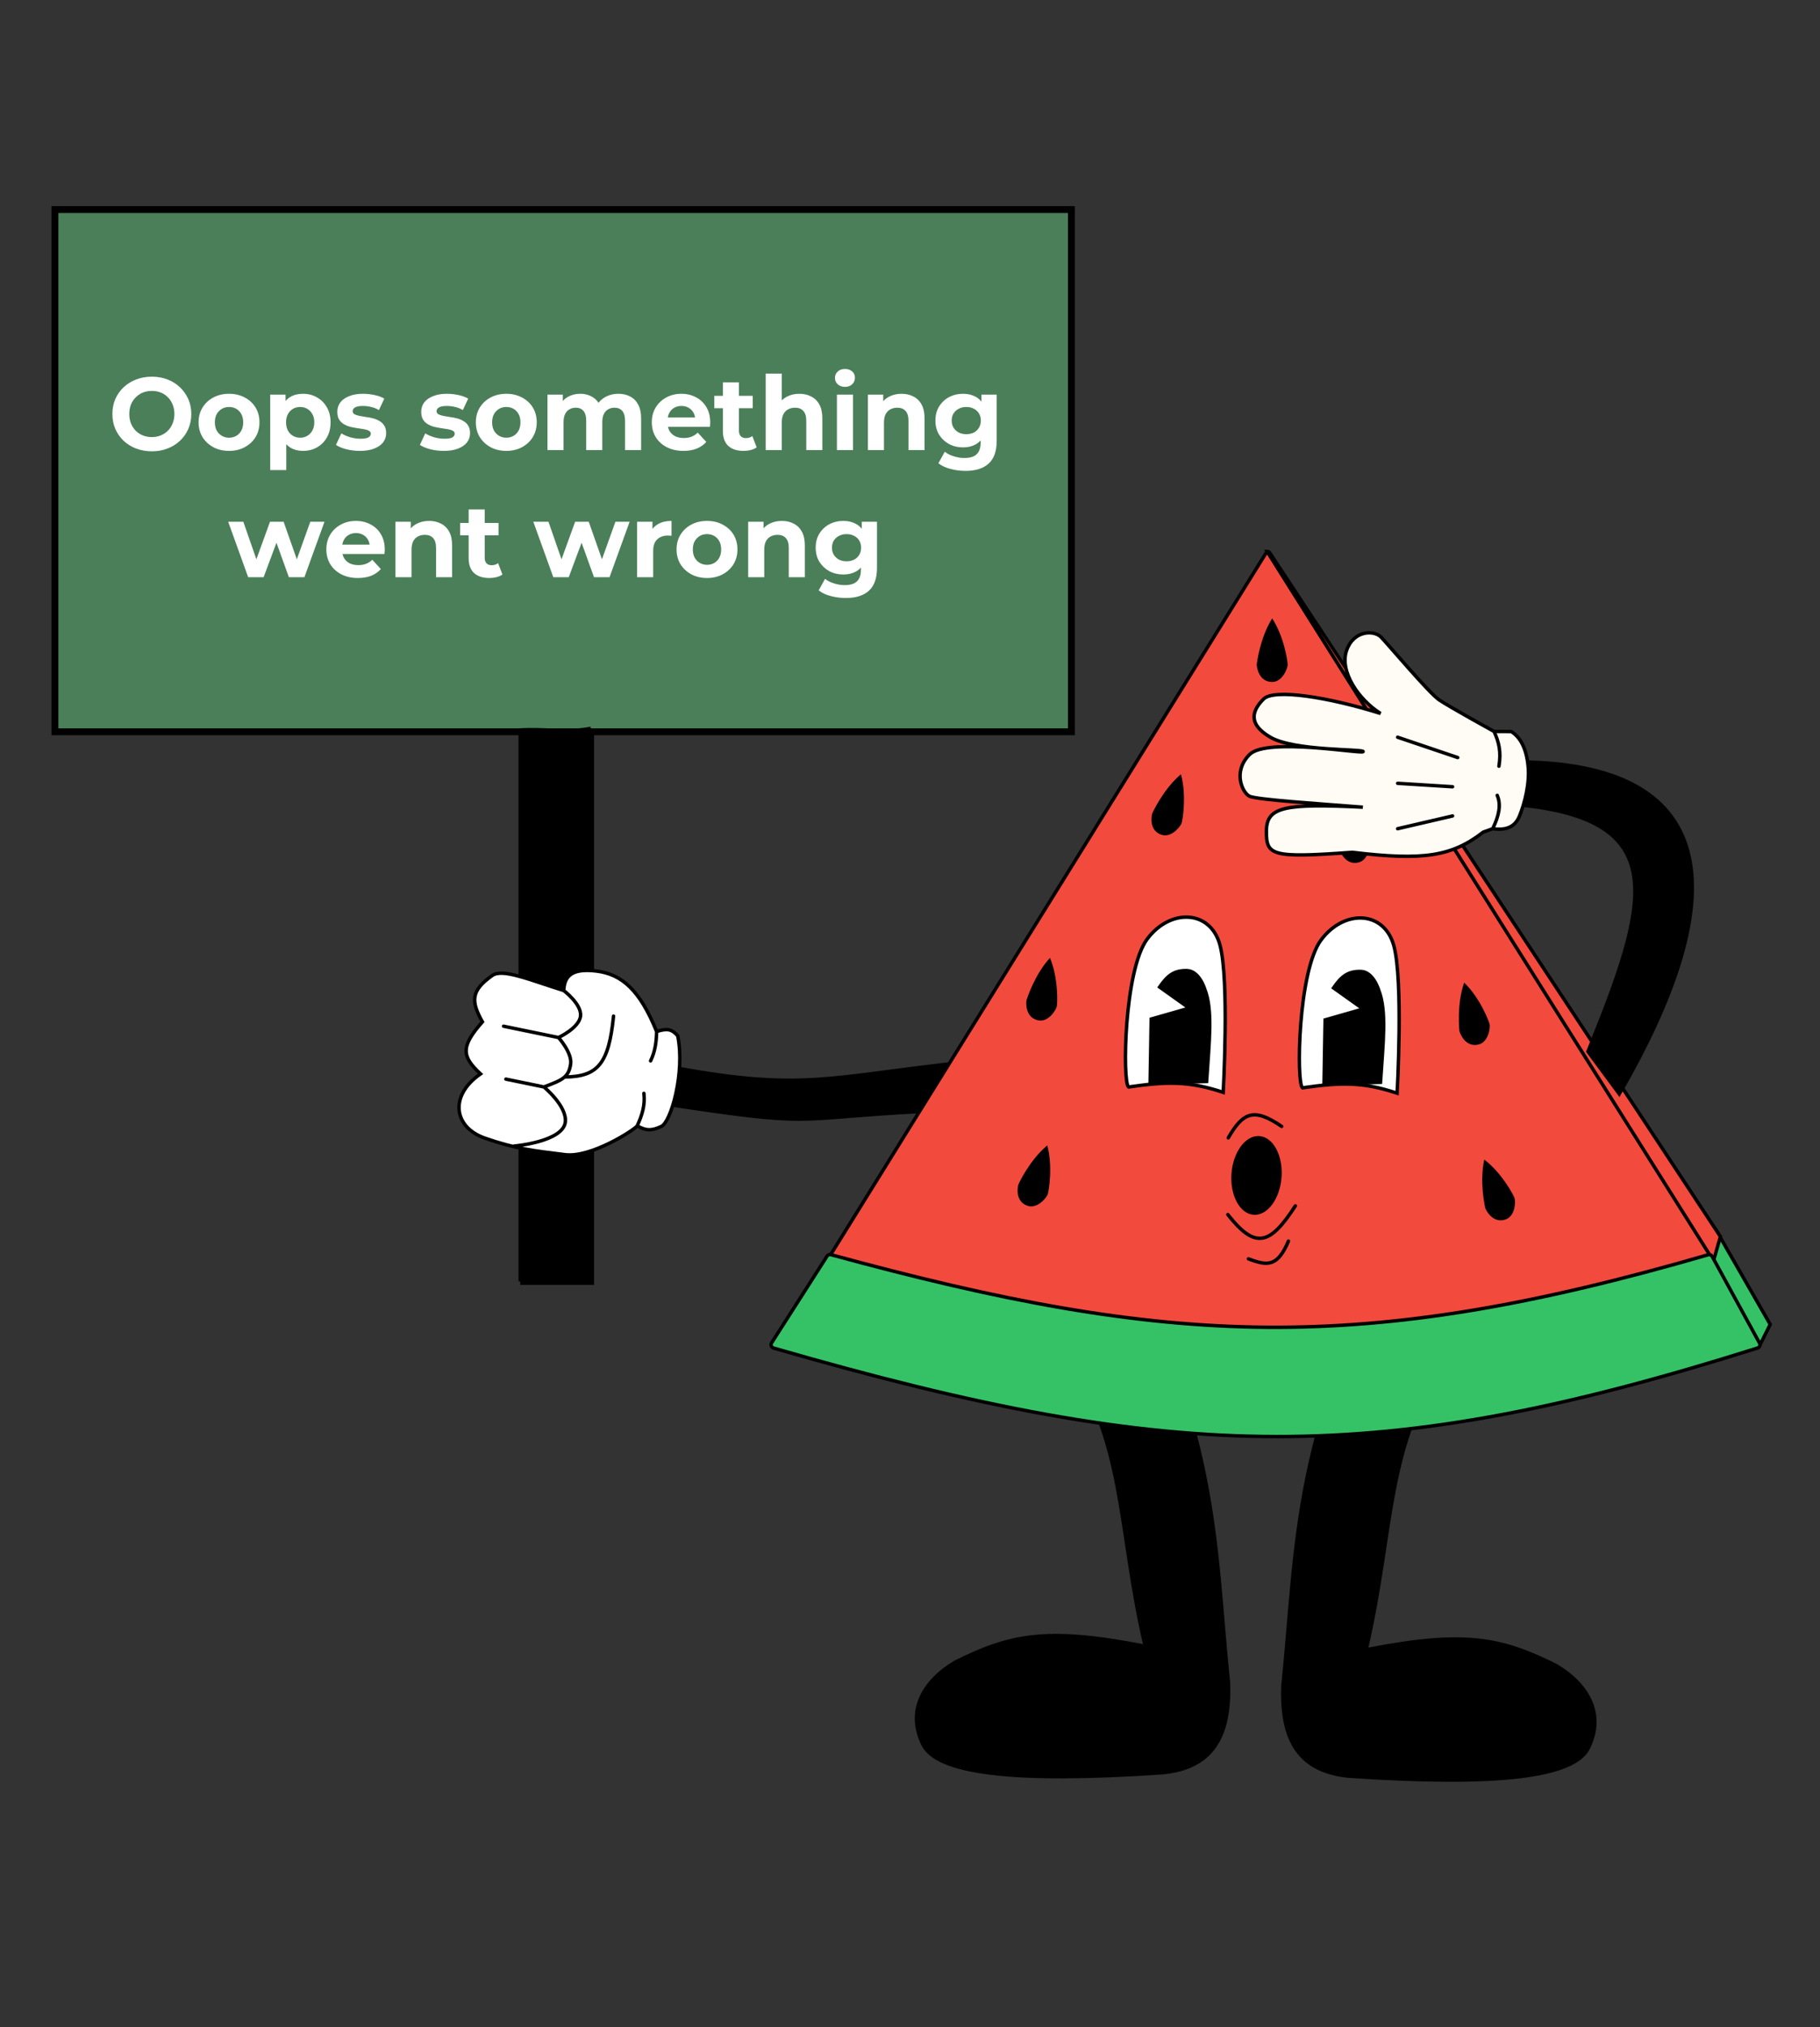 <svg width="530" height="590" viewBox="0 0 530 590" fill="none" xmlns="http://www.w3.org/2000/svg">
<rect x="0" y="0" width="530" height="590" fill="#333333" stroke="none"/>
<path d="M358.225 489.637C353.966 448.549 355.75 413.379 321.789 355.139L309.162 393.592C327.484 419.749 324.828 443.783 332.833 478.555C304.437 473.02 293.743 475.483 277.932 483.362C268.48 488.946 263.312 497.925 268.36 508.05C272.687 516.728 294.949 519.429 338.502 516.488C353.073 515.106 358.867 506.076 358.225 489.637Z" fill="black"/>
<path d="M373.1 490.637C377.359 449.549 375.575 414.379 409.536 356.139L422.163 394.592C403.841 420.749 406.497 444.783 398.492 479.555C426.888 474.02 437.582 476.483 453.393 484.362C462.845 489.946 468.013 498.925 462.965 509.05C458.638 517.728 436.376 520.429 392.823 517.488C378.252 516.106 372.458 507.076 373.1 490.637Z" fill="black"/>
<path d="M152.5 372.999V212.999H16V61H312V212.999H172V372.999H152.5Z" fill="#4B7F59"/>
<path d="M172 212.999V372.999H152.5V212.999M172 212.999H312V61H16V212.999H172Z" stroke="black" stroke-width="2"/>
<path d="M151 211.999C159.5 211.499 164.746 212.917 172 211.499V372.999H151V211.999Z" fill="black"/>
<path d="M44.246 131.36C42.586 131.36 41.046 131.09 39.626 130.55C38.226 130.01 37.006 129.25 35.966 128.27C34.946 127.29 34.146 126.14 33.566 124.82C33.006 123.5 32.726 122.06 32.726 120.5C32.726 118.94 33.006 117.5 33.566 116.18C34.146 114.86 34.956 113.71 35.996 112.73C37.036 111.75 38.256 110.99 39.656 110.45C41.056 109.91 42.576 109.64 44.216 109.64C45.876 109.64 47.396 109.91 48.776 110.45C50.176 110.99 51.386 111.75 52.406 112.73C53.446 113.71 54.256 114.86 54.836 116.18C55.416 117.48 55.706 118.92 55.706 120.5C55.706 122.06 55.416 123.51 54.836 124.85C54.256 126.17 53.446 127.32 52.406 128.3C51.386 129.26 50.176 130.01 48.776 130.55C47.396 131.09 45.886 131.36 44.246 131.36ZM44.216 127.22C45.156 127.22 46.016 127.06 46.796 126.74C47.596 126.42 48.296 125.96 48.896 125.36C49.496 124.76 49.956 124.05 50.276 123.23C50.616 122.41 50.786 121.5 50.786 120.5C50.786 119.5 50.616 118.59 50.276 117.77C49.956 116.95 49.496 116.24 48.896 115.64C48.316 115.04 47.626 114.58 46.826 114.26C46.026 113.94 45.156 113.78 44.216 113.78C43.276 113.78 42.406 113.94 41.606 114.26C40.826 114.58 40.136 115.04 39.536 115.64C38.936 116.24 38.466 116.95 38.126 117.77C37.806 118.59 37.646 119.5 37.646 120.5C37.646 121.48 37.806 122.39 38.126 123.23C38.466 124.05 38.926 124.76 39.506 125.36C40.106 125.96 40.806 126.42 41.606 126.74C42.406 127.06 43.276 127.22 44.216 127.22ZM66.708 131.24C64.988 131.24 63.458 130.88 62.118 130.16C60.798 129.44 59.748 128.46 58.968 127.22C58.208 125.96 57.828 124.53 57.828 122.93C57.828 121.31 58.208 119.88 58.968 118.64C59.748 117.38 60.798 116.4 62.118 115.7C63.458 114.98 64.988 114.62 66.708 114.62C68.408 114.62 69.928 114.98 71.268 115.7C72.608 116.4 73.658 117.37 74.418 118.61C75.178 119.85 75.558 121.29 75.558 122.93C75.558 124.53 75.178 125.96 74.418 127.22C73.658 128.46 72.608 129.44 71.268 130.16C69.928 130.88 68.408 131.24 66.708 131.24ZM66.708 127.4C67.488 127.4 68.188 127.22 68.808 126.86C69.428 126.5 69.918 125.99 70.278 125.33C70.638 124.65 70.818 123.85 70.818 122.93C70.818 121.99 70.638 121.19 70.278 120.53C69.918 119.87 69.428 119.36 68.808 119C68.188 118.64 67.488 118.46 66.708 118.46C65.928 118.46 65.228 118.64 64.608 119C63.988 119.36 63.488 119.87 63.108 120.53C62.748 121.19 62.568 121.99 62.568 122.93C62.568 123.85 62.748 124.65 63.108 125.33C63.488 125.99 63.988 126.5 64.608 126.86C65.228 127.22 65.928 127.4 66.708 127.4ZM88.226 131.24C86.866 131.24 85.676 130.94 84.656 130.34C83.636 129.74 82.836 128.83 82.256 127.61C81.696 126.37 81.416 124.81 81.416 122.93C81.416 121.03 81.686 119.47 82.226 118.25C82.766 117.03 83.546 116.12 84.566 115.52C85.586 114.92 86.806 114.62 88.226 114.62C89.746 114.62 91.106 114.97 92.306 115.67C93.526 116.35 94.486 117.31 95.186 118.55C95.906 119.79 96.266 121.25 96.266 122.93C96.266 124.63 95.906 126.1 95.186 127.34C94.486 128.58 93.526 129.54 92.306 130.22C91.106 130.9 89.746 131.24 88.226 131.24ZM78.686 136.82V114.86H83.156V118.16L83.066 122.96L83.366 127.73V136.82H78.686ZM87.416 127.4C88.196 127.4 88.886 127.22 89.486 126.86C90.106 126.5 90.596 125.99 90.956 125.33C91.336 124.65 91.526 123.85 91.526 122.93C91.526 121.99 91.336 121.19 90.956 120.53C90.596 119.87 90.106 119.36 89.486 119C88.886 118.64 88.196 118.46 87.416 118.46C86.636 118.46 85.936 118.64 85.316 119C84.696 119.36 84.206 119.87 83.846 120.53C83.486 121.19 83.306 121.99 83.306 122.93C83.306 123.85 83.486 124.65 83.846 125.33C84.206 125.99 84.696 126.5 85.316 126.86C85.936 127.22 86.636 127.4 87.416 127.4ZM104.829 131.24C103.449 131.24 102.119 131.08 100.839 130.76C99.579 130.42 98.579 130 97.839 129.5L99.399 126.14C100.139 126.6 101.009 126.98 102.009 127.28C103.029 127.56 104.029 127.7 105.009 127.7C106.089 127.7 106.849 127.57 107.289 127.31C107.749 127.05 107.979 126.69 107.979 126.23C107.979 125.85 107.799 125.57 107.439 125.39C107.099 125.19 106.639 125.04 106.059 124.94C105.479 124.84 104.839 124.74 104.139 124.64C103.459 124.54 102.769 124.41 102.069 124.25C101.369 124.07 100.729 123.81 100.149 123.47C99.569 123.13 99.099 122.67 98.739 122.09C98.399 121.51 98.229 120.76 98.229 119.84C98.229 118.82 98.519 117.92 99.099 117.14C99.699 116.36 100.559 115.75 101.679 115.31C102.799 114.85 104.139 114.62 105.699 114.62C106.799 114.62 107.919 114.74 109.059 114.98C110.199 115.22 111.149 115.57 111.909 116.03L110.349 119.36C109.569 118.9 108.779 118.59 107.979 118.43C107.199 118.25 106.439 118.16 105.699 118.16C104.659 118.16 103.899 118.3 103.419 118.58C102.939 118.86 102.699 119.22 102.699 119.66C102.699 120.06 102.869 120.36 103.209 120.56C103.569 120.76 104.039 120.92 104.619 121.04C105.199 121.16 105.829 121.27 106.509 121.37C107.209 121.45 107.909 121.58 108.609 121.76C109.309 121.94 109.939 122.2 110.499 122.54C111.079 122.86 111.549 123.31 111.909 123.89C112.269 124.45 112.449 125.19 112.449 126.11C112.449 127.11 112.149 128 111.549 128.78C110.949 129.54 110.079 130.14 108.939 130.58C107.819 131.02 106.449 131.24 104.829 131.24ZM129.263 131.24C127.883 131.24 126.553 131.08 125.273 130.76C124.013 130.42 123.013 130 122.273 129.5L123.833 126.14C124.573 126.6 125.443 126.98 126.443 127.28C127.463 127.56 128.463 127.7 129.443 127.7C130.523 127.7 131.283 127.57 131.723 127.31C132.183 127.05 132.413 126.69 132.413 126.23C132.413 125.85 132.233 125.57 131.873 125.39C131.533 125.19 131.073 125.04 130.493 124.94C129.913 124.84 129.273 124.74 128.573 124.64C127.893 124.54 127.203 124.41 126.503 124.25C125.803 124.07 125.163 123.81 124.583 123.47C124.003 123.13 123.533 122.67 123.173 122.09C122.833 121.51 122.663 120.76 122.663 119.84C122.663 118.82 122.953 117.92 123.533 117.14C124.133 116.36 124.993 115.75 126.113 115.31C127.233 114.85 128.573 114.62 130.133 114.62C131.233 114.62 132.353 114.74 133.493 114.98C134.633 115.22 135.583 115.57 136.343 116.03L134.783 119.36C134.003 118.9 133.213 118.59 132.413 118.43C131.633 118.25 130.873 118.16 130.133 118.16C129.093 118.16 128.333 118.3 127.853 118.58C127.373 118.86 127.133 119.22 127.133 119.66C127.133 120.06 127.303 120.36 127.643 120.56C128.003 120.76 128.473 120.92 129.053 121.04C129.633 121.16 130.263 121.27 130.943 121.37C131.643 121.45 132.343 121.58 133.043 121.76C133.743 121.94 134.373 122.2 134.933 122.54C135.513 122.86 135.983 123.31 136.343 123.89C136.703 124.45 136.883 125.19 136.883 126.11C136.883 127.11 136.583 128 135.983 128.78C135.383 129.54 134.513 130.14 133.373 130.58C132.253 131.02 130.883 131.24 129.263 131.24ZM147.45 131.24C145.73 131.24 144.2 130.88 142.86 130.16C141.54 129.44 140.49 128.46 139.71 127.22C138.95 125.96 138.57 124.53 138.57 122.93C138.57 121.31 138.95 119.88 139.71 118.64C140.49 117.38 141.54 116.4 142.86 115.7C144.2 114.98 145.73 114.62 147.45 114.62C149.15 114.62 150.67 114.98 152.01 115.7C153.35 116.4 154.4 117.37 155.16 118.61C155.92 119.85 156.3 121.29 156.3 122.93C156.3 124.53 155.92 125.96 155.16 127.22C154.4 128.46 153.35 129.44 152.01 130.16C150.67 130.88 149.15 131.24 147.45 131.24ZM147.45 127.4C148.23 127.4 148.93 127.22 149.55 126.86C150.17 126.5 150.66 125.99 151.02 125.33C151.38 124.65 151.56 123.85 151.56 122.93C151.56 121.99 151.38 121.19 151.02 120.53C150.66 119.87 150.17 119.36 149.55 119C148.93 118.64 148.23 118.46 147.45 118.46C146.67 118.46 145.97 118.64 145.35 119C144.73 119.36 144.23 119.87 143.85 120.53C143.49 121.19 143.31 121.99 143.31 122.93C143.31 123.85 143.49 124.65 143.85 125.33C144.23 125.99 144.73 126.5 145.35 126.86C145.97 127.22 146.67 127.4 147.45 127.4ZM180.099 114.62C181.379 114.62 182.509 114.88 183.489 115.4C184.489 115.9 185.269 116.68 185.829 117.74C186.409 118.78 186.699 120.12 186.699 121.76V131H182.019V122.48C182.019 121.18 181.749 120.22 181.209 119.6C180.669 118.98 179.909 118.67 178.929 118.67C178.249 118.67 177.639 118.83 177.099 119.15C176.559 119.45 176.139 119.91 175.839 120.53C175.539 121.15 175.389 121.94 175.389 122.9V131H170.709V122.48C170.709 121.18 170.439 120.22 169.899 119.6C169.379 118.98 168.629 118.67 167.649 118.67C166.969 118.67 166.359 118.83 165.819 119.15C165.279 119.45 164.859 119.91 164.559 120.53C164.259 121.15 164.109 121.94 164.109 122.9V131H159.429V114.86H163.899V119.27L163.059 117.98C163.619 116.88 164.409 116.05 165.429 115.49C166.469 114.91 167.649 114.62 168.969 114.62C170.449 114.62 171.739 115 172.839 115.76C173.959 116.5 174.699 117.64 175.059 119.18L173.409 118.73C173.949 117.47 174.809 116.47 175.989 115.73C177.189 114.99 178.559 114.62 180.099 114.62ZM199.021 131.24C197.181 131.24 195.561 130.88 194.161 130.16C192.781 129.44 191.711 128.46 190.951 127.22C190.191 125.96 189.811 124.53 189.811 122.93C189.811 121.31 190.181 119.88 190.921 118.64C191.681 117.38 192.711 116.4 194.011 115.7C195.311 114.98 196.781 114.62 198.421 114.62C200.001 114.62 201.421 114.96 202.681 115.64C203.961 116.3 204.971 117.26 205.711 118.52C206.451 119.76 206.821 121.25 206.821 122.99C206.821 123.17 206.811 123.38 206.791 123.62C206.771 123.84 206.751 124.05 206.731 124.25H193.621V121.52H204.271L202.471 122.33C202.471 121.49 202.301 120.76 201.961 120.14C201.621 119.52 201.151 119.04 200.551 118.7C199.951 118.34 199.251 118.16 198.451 118.16C197.651 118.16 196.941 118.34 196.321 118.7C195.721 119.04 195.251 119.53 194.911 120.17C194.571 120.79 194.401 121.53 194.401 122.39V123.11C194.401 123.99 194.591 124.77 194.971 125.45C195.371 126.11 195.921 126.62 196.621 126.98C197.341 127.32 198.181 127.49 199.141 127.49C200.001 127.49 200.751 127.36 201.391 127.1C202.051 126.84 202.651 126.45 203.191 125.93L205.681 128.63C204.941 129.47 204.011 130.12 202.891 130.58C201.771 131.02 200.481 131.24 199.021 131.24ZM216.536 131.24C214.636 131.24 213.156 130.76 212.096 129.8C211.036 128.82 210.506 127.37 210.506 125.45V111.29H215.186V125.39C215.186 126.07 215.366 126.6 215.726 126.98C216.086 127.34 216.576 127.52 217.196 127.52C217.936 127.52 218.566 127.32 219.086 126.92L220.346 130.22C219.866 130.56 219.286 130.82 218.606 131C217.946 131.16 217.256 131.24 216.536 131.24ZM208.016 118.82V115.22H219.206V118.82H208.016ZM232.783 114.62C234.063 114.62 235.203 114.88 236.203 115.4C237.223 115.9 238.023 116.68 238.603 117.74C239.183 118.78 239.473 120.12 239.473 121.76V131H234.793V122.48C234.793 121.18 234.503 120.22 233.923 119.6C233.363 118.98 232.563 118.67 231.523 118.67C230.783 118.67 230.113 118.83 229.513 119.15C228.933 119.45 228.473 119.92 228.133 120.56C227.813 121.2 227.653 122.02 227.653 123.02V131H222.973V108.74H227.653V119.33L226.603 117.98C227.183 116.9 228.013 116.07 229.093 115.49C230.173 114.91 231.403 114.62 232.783 114.62ZM243.716 131V114.86H248.396V131H243.716ZM246.056 112.61C245.196 112.61 244.496 112.36 243.956 111.86C243.416 111.36 243.146 110.74 243.146 110C243.146 109.26 243.416 108.64 243.956 108.14C244.496 107.64 245.196 107.39 246.056 107.39C246.916 107.39 247.616 107.63 248.156 108.11C248.696 108.57 248.966 109.17 248.966 109.91C248.966 110.69 248.696 111.34 248.156 111.86C247.636 112.36 246.936 112.61 246.056 112.61ZM262.549 114.62C263.829 114.62 264.969 114.88 265.969 115.4C266.989 115.9 267.789 116.68 268.369 117.74C268.949 118.78 269.239 120.12 269.239 121.76V131H264.559V122.48C264.559 121.18 264.269 120.22 263.689 119.6C263.129 118.98 262.329 118.67 261.289 118.67C260.549 118.67 259.879 118.83 259.279 119.15C258.699 119.45 258.239 119.92 257.899 120.56C257.579 121.2 257.419 122.02 257.419 123.02V131H252.739V114.86H257.209V119.33L256.369 117.98C256.949 116.9 257.779 116.07 258.859 115.49C259.939 114.91 261.169 114.62 262.549 114.62ZM281.188 137.06C279.668 137.06 278.198 136.87 276.778 136.49C275.378 136.13 274.208 135.58 273.268 134.84L275.128 131.48C275.808 132.04 276.668 132.48 277.708 132.8C278.768 133.14 279.808 133.31 280.828 133.31C282.488 133.31 283.688 132.94 284.428 132.2C285.188 131.46 285.568 130.36 285.568 128.9V126.47L285.868 122.42L285.808 118.34V114.86H290.248V128.3C290.248 131.3 289.468 133.51 287.908 134.93C286.348 136.35 284.108 137.06 281.188 137.06ZM280.468 130.22C278.968 130.22 277.608 129.9 276.388 129.26C275.188 128.6 274.218 127.69 273.478 126.53C272.758 125.35 272.398 123.98 272.398 122.42C272.398 120.84 272.758 119.47 273.478 118.31C274.218 117.13 275.188 116.22 276.388 115.58C277.608 114.94 278.968 114.62 280.468 114.62C281.828 114.62 283.028 114.9 284.068 115.46C285.108 116 285.918 116.85 286.498 118.01C287.078 119.15 287.368 120.62 287.368 122.42C287.368 124.2 287.078 125.67 286.498 126.83C285.918 127.97 285.108 128.82 284.068 129.38C283.028 129.94 281.828 130.22 280.468 130.22ZM281.398 126.38C282.218 126.38 282.948 126.22 283.588 125.9C284.228 125.56 284.728 125.09 285.088 124.49C285.448 123.89 285.628 123.2 285.628 122.42C285.628 121.62 285.448 120.93 285.088 120.35C284.728 119.75 284.228 119.29 283.588 118.97C282.948 118.63 282.218 118.46 281.398 118.46C280.578 118.46 279.848 118.63 279.208 118.97C278.568 119.29 278.058 119.75 277.678 120.35C277.318 120.93 277.138 121.62 277.138 122.42C277.138 123.2 277.318 123.89 277.678 124.49C278.058 125.09 278.568 125.56 279.208 125.9C279.848 126.22 280.578 126.38 281.398 126.38ZM72.269 168L66.449 151.86H70.859L75.689 165.75H73.589L78.629 151.86H82.589L87.479 165.75H85.379L90.359 151.86H94.499L88.649 168H84.119L79.829 156.09H81.209L76.769 168H72.269ZM104.245 168.24C102.405 168.24 100.785 167.88 99.385 167.16C98.005 166.44 96.935 165.46 96.175 164.22C95.415 162.96 95.035 161.53 95.035 159.93C95.035 158.31 95.405 156.88 96.145 155.64C96.905 154.38 97.935 153.4 99.235 152.7C100.535 151.98 102.005 151.62 103.645 151.62C105.225 151.62 106.645 151.96 107.905 152.64C109.185 153.3 110.195 154.26 110.935 155.52C111.675 156.76 112.045 158.25 112.045 159.99C112.045 160.17 112.035 160.38 112.015 160.62C111.995 160.84 111.975 161.05 111.955 161.25H98.845V158.52H109.495L107.695 159.33C107.695 158.49 107.525 157.76 107.185 157.14C106.845 156.52 106.375 156.04 105.775 155.7C105.175 155.34 104.475 155.16 103.675 155.16C102.875 155.16 102.165 155.34 101.545 155.7C100.945 156.04 100.475 156.53 100.135 157.17C99.795 157.79 99.625 158.53 99.625 159.39V160.11C99.625 160.99 99.815 161.77 100.195 162.45C100.595 163.11 101.145 163.62 101.845 163.98C102.565 164.32 103.405 164.49 104.365 164.49C105.225 164.49 105.975 164.36 106.615 164.1C107.275 163.84 107.875 163.45 108.415 162.93L110.905 165.63C110.165 166.47 109.235 167.12 108.115 167.58C106.995 168.02 105.705 168.24 104.245 168.24ZM124.971 151.62C126.251 151.62 127.391 151.88 128.391 152.4C129.411 152.9 130.211 153.68 130.791 154.74C131.371 155.78 131.661 157.12 131.661 158.76V168H126.981V159.48C126.981 158.18 126.691 157.22 126.111 156.6C125.551 155.98 124.751 155.67 123.711 155.67C122.971 155.67 122.301 155.83 121.701 156.15C121.121 156.45 120.661 156.92 120.321 157.56C120.001 158.2 119.841 159.02 119.841 160.02V168H115.161V151.86H119.631V156.33L118.791 154.98C119.371 153.9 120.201 153.07 121.281 152.49C122.361 151.91 123.591 151.62 124.971 151.62ZM142.503 168.24C140.603 168.24 139.123 167.76 138.063 166.8C137.003 165.82 136.473 164.37 136.473 162.45V148.29H141.153V162.39C141.153 163.07 141.333 163.6 141.693 163.98C142.053 164.34 142.543 164.52 143.163 164.52C143.903 164.52 144.533 164.32 145.053 163.92L146.313 167.22C145.833 167.56 145.253 167.82 144.573 168C143.913 168.16 143.223 168.24 142.503 168.24ZM133.983 155.82V152.22H145.173V155.82H133.983ZM161.126 168L155.306 151.86H159.716L164.546 165.75H162.446L167.486 151.86H171.446L176.336 165.75H174.236L179.216 151.86H183.356L177.506 168H172.976L168.686 156.09H170.066L165.626 168H161.126ZM185.532 168V151.86H190.002V156.42L189.372 155.1C189.852 153.96 190.622 153.1 191.682 152.52C192.742 151.92 194.032 151.62 195.552 151.62V155.94C195.352 155.92 195.172 155.91 195.012 155.91C194.852 155.89 194.682 155.88 194.502 155.88C193.222 155.88 192.182 156.25 191.382 156.99C190.602 157.71 190.212 158.84 190.212 160.38V168H185.532ZM205.898 168.24C204.178 168.24 202.648 167.88 201.308 167.16C199.988 166.44 198.938 165.46 198.158 164.22C197.398 162.96 197.018 161.53 197.018 159.93C197.018 158.31 197.398 156.88 198.158 155.64C198.938 154.38 199.988 153.4 201.308 152.7C202.648 151.98 204.178 151.62 205.898 151.62C207.598 151.62 209.118 151.98 210.458 152.7C211.798 153.4 212.848 154.37 213.608 155.61C214.368 156.85 214.748 158.29 214.748 159.93C214.748 161.53 214.368 162.96 213.608 164.22C212.848 165.46 211.798 166.44 210.458 167.16C209.118 167.88 207.598 168.24 205.898 168.24ZM205.898 164.4C206.678 164.4 207.378 164.22 207.998 163.86C208.618 163.5 209.108 162.99 209.468 162.33C209.828 161.65 210.008 160.85 210.008 159.93C210.008 158.99 209.828 158.19 209.468 157.53C209.108 156.87 208.618 156.36 207.998 156C207.378 155.64 206.678 155.46 205.898 155.46C205.118 155.46 204.418 155.64 203.798 156C203.178 156.36 202.678 156.87 202.298 157.53C201.938 158.19 201.758 158.99 201.758 159.93C201.758 160.85 201.938 161.65 202.298 162.33C202.678 162.99 203.178 163.5 203.798 163.86C204.418 164.22 205.118 164.4 205.898 164.4ZM227.686 151.62C228.966 151.62 230.106 151.88 231.106 152.4C232.126 152.9 232.926 153.68 233.506 154.74C234.086 155.78 234.376 157.12 234.376 158.76V168H229.696V159.48C229.696 158.18 229.406 157.22 228.826 156.6C228.266 155.98 227.466 155.67 226.426 155.67C225.686 155.67 225.016 155.83 224.416 156.15C223.836 156.45 223.376 156.92 223.036 157.56C222.716 158.2 222.556 159.02 222.556 160.02V168H217.876V151.86H222.346V156.33L221.506 154.98C222.086 153.9 222.916 153.07 223.996 152.49C225.076 151.91 226.306 151.62 227.686 151.62ZM246.325 174.06C244.805 174.06 243.335 173.87 241.915 173.49C240.515 173.13 239.345 172.58 238.405 171.84L240.265 168.48C240.945 169.04 241.805 169.48 242.845 169.8C243.905 170.14 244.945 170.31 245.965 170.31C247.625 170.31 248.825 169.94 249.565 169.2C250.325 168.46 250.705 167.36 250.705 165.9V163.47L251.005 159.42L250.945 155.34V151.86H255.385V165.3C255.385 168.3 254.605 170.51 253.045 171.93C251.485 173.35 249.245 174.06 246.325 174.06ZM245.605 167.22C244.105 167.22 242.745 166.9 241.525 166.26C240.325 165.6 239.355 164.69 238.615 163.53C237.895 162.35 237.535 160.98 237.535 159.42C237.535 157.84 237.895 156.47 238.615 155.31C239.355 154.13 240.325 153.22 241.525 152.58C242.745 151.94 244.105 151.62 245.605 151.62C246.965 151.62 248.165 151.9 249.205 152.46C250.245 153 251.055 153.85 251.635 155.01C252.215 156.15 252.505 157.62 252.505 159.42C252.505 161.2 252.215 162.67 251.635 163.83C251.055 164.97 250.245 165.82 249.205 166.38C248.165 166.94 246.965 167.22 245.605 167.22ZM246.535 163.38C247.355 163.38 248.085 163.22 248.725 162.9C249.365 162.56 249.865 162.09 250.225 161.49C250.585 160.89 250.765 160.2 250.765 159.42C250.765 158.62 250.585 157.93 250.225 157.35C249.865 156.75 249.365 156.29 248.725 155.97C248.085 155.63 247.355 155.46 246.535 155.46C245.715 155.46 244.985 155.63 244.345 155.97C243.705 156.29 243.195 156.75 242.815 157.35C242.455 157.93 242.275 158.62 242.275 159.42C242.275 160.2 242.455 160.89 242.815 161.49C243.195 162.09 243.705 162.56 244.345 162.9C244.985 163.22 245.715 163.38 246.535 163.38Z" fill="white"/>
<path d="M268.5 323.499C228.494 325.581 238.994 328.238 191.177 320.968L197.085 310.901C233.459 317.471 241.078 313.63 278 309.499L268.5 323.499Z" fill="black" stroke="black" stroke-linecap="round"/>
<path d="M139.934 312.575C130.625 319.052 132.237 328.157 141.214 331.277C150.191 334.397 155.343 334.941 164.592 336.091C172.104 337.025 184.67 328.929 185.56 327.693C188.098 329.141 189.74 329.189 192.578 327.866C195.415 326.543 199.512 312.177 197.364 301.513C195.646 299.501 194.273 299.274 191.212 300.246C186.394 288.351 181.181 283.557 173.673 282.647C166.165 281.737 164.36 284.38 164.168 288.319C154.081 285.18 146.204 281.732 143.251 284.012C137.175 288.35 137.082 291.383 140.488 297.431C133.998 304.761 134.545 307.56 139.934 312.575Z" fill="white"/>
<path d="M164.168 288.319C154.081 285.18 146.204 281.732 143.251 284.012C137.175 288.35 137.082 291.383 140.488 297.431C133.998 304.761 134.545 307.56 139.934 312.575C130.625 319.052 132.237 328.157 141.214 331.277C150.191 334.397 155.343 334.941 164.592 336.091C172.104 337.025 184.67 328.929 185.56 327.693M164.168 288.319C164.36 284.38 166.165 281.737 173.673 282.647C181.181 283.557 186.394 288.351 191.212 300.246M164.168 288.319C164.168 288.319 169.392 292.262 169.064 295.686C168.73 299.177 162.636 301.991 162.636 301.991M191.212 300.246C194.273 299.274 195.646 299.501 197.364 301.513C199.512 312.177 195.415 326.543 192.578 327.866C189.74 329.189 188.098 329.141 185.56 327.693M191.212 300.246C191.164 303.325 190.734 306.208 189.454 308.785M185.56 327.693C186.97 324.631 187.918 321.675 187.507 318.239M149.716 333.583C149.716 333.583 163.983 332.373 164.63 326.562C165.145 321.944 158.391 316.376 158.391 316.376M158.391 316.376L147.316 314.096M158.391 316.376C161.3 315.284 163.194 314.569 164.404 313.482M162.636 301.991C162.636 301.991 166.658 306.441 166.176 309.714C165.916 311.479 165.384 312.602 164.404 313.482M162.636 301.991L146.64 298.698M164.404 313.482C174.128 313.409 177.287 309.587 178.668 295.756" stroke="black" stroke-linecap="round"/>
<path d="M368.581 161.121C368.776 160.807 369.232 160.805 369.429 161.118L500.8 369.631C500.977 369.912 500.82 370.309 500.471 370.388C449.118 382.024 409.09 387.396 369.301 387.174C329.51 386.951 289.935 381.134 239.487 370.371C239.136 370.296 238.975 369.899 239.15 369.616L368.581 161.121Z" fill="#F34A3E" stroke="black"/>
<path d="M500 358.499L498 364.999L512.5 391.499L515.5 385.499L500 358.499Z" fill="#35C267" stroke="black"/>
<path d="M500.999 359.935L498.984 366.999L368.999 160.499C369.311 160.499 369.602 160.655 369.774 160.916L500.999 359.935Z" fill="#F34A3E" stroke="black"/>
<path d="M224.697 390.872L240.852 365.618C241.088 365.25 241.545 365.08 241.968 365.195C341.033 392.215 396.468 394.507 497.426 365.226C497.877 365.095 498.369 365.292 498.594 365.703L512.393 390.932C512.695 391.485 512.401 392.181 511.801 392.37C402.101 426.963 343.274 426.486 225.28 392.376C224.639 392.191 224.337 391.435 224.697 390.872Z" fill="#35C267" stroke="black" stroke-linecap="round"/>
<path d="M471.5 317.499C502.007 264.539 503.285 224.387 446 222.349L444.499 233.999C487.495 238.939 480.384 263.234 463 305.999L471.5 317.499Z" fill="black" stroke="black" stroke-width="2" stroke-linecap="round"/>
<path d="M307.754 292.901C307.935 291.918 308.23 284.742 305.765 278.811C301.329 283.589 298.992 290.785 298.902 291.277C298.812 291.769 298.492 296.285 302.426 297.007C305.377 297.548 307.574 293.885 307.754 292.901Z" fill="black"/>
<path d="M441.035 348.703C440.697 347.762 437.347 341.41 432.235 337.52C430.801 343.88 432.397 351.276 432.566 351.747C432.735 352.217 434.727 356.283 438.492 354.93C441.315 353.916 441.374 349.644 441.035 348.703Z" fill="black"/>
<path d="M433.792 298.156C433.568 297.182 430.998 290.475 426.386 286.005C424.205 292.149 424.908 299.682 425.02 300.17C425.132 300.657 426.626 304.931 430.524 304.036C433.448 303.365 434.016 299.131 433.792 298.156Z" fill="black"/>
<path d="M400.154 229.634C399.802 228.698 396.358 222.396 391.189 218.583C389.849 224.963 391.554 232.335 391.73 232.803C391.906 233.271 393.958 237.307 397.702 235.898C400.51 234.842 400.506 230.57 400.154 229.634Z" fill="black"/>
<path d="M374.977 193.499C374.977 192.499 373.972 185.387 370.477 179.999C366.977 185.499 365.977 192.999 365.977 193.499C365.977 193.999 366.477 198.499 370.477 198.499C373.477 198.499 374.977 194.499 374.977 193.499Z" fill="black"/>
<path d="M398.836 245.144C398.608 244.171 396.012 237.474 391.382 233.023C389.225 239.175 389.958 246.706 390.072 247.192C390.186 247.679 391.697 251.947 395.592 251.037C398.513 250.355 399.064 246.118 398.836 245.144Z" fill="black"/>
<path d="M344.093 239.593C344.396 238.64 345.597 231.559 343.901 225.364C338.897 229.543 335.669 236.386 335.517 236.862C335.365 237.339 334.476 241.778 338.288 242.992C341.146 243.902 343.789 240.546 344.093 239.593Z" fill="black"/>
<path d="M305.103 347.615C305.411 346.663 306.645 339.588 304.98 333.385C299.956 337.539 296.694 344.366 296.54 344.842C296.386 345.318 295.476 349.753 299.281 350.985C302.135 351.909 304.794 348.566 305.103 347.615Z" fill="black"/>
<path d="M444.999 223.013C444.5 217.999 442.858 214.668 440.086 212.927L435.076 212.901C435.076 212.901 422.088 205.751 419.091 203.715C416.094 201.679 404.144 187.457 402.152 185.423C400.159 183.389 394.147 183.356 392.11 189.415C390.073 195.475 395.641 203.664 402.035 207.671C386.854 202.894 371.01 200.429 367.987 203.447C364.964 206.466 362.941 210.5 369.933 214.582C372.976 216.359 378.538 217.232 383.829 217.716C375.808 217.092 366.592 216.914 363.895 219.607C358.859 224.637 361.833 230.721 363.832 231.742C365.831 232.764 383.894 233.919 396.882 234.949C374.115 233.835 368.826 234.803 368.789 241.882C368.752 248.961 370.063 249.824 393.807 248.08C414.297 250.548 422.725 249.353 431.916 242.212L434.677 241.215C437.888 241.649 440.999 241.215 442.499 237.499C443.999 233.782 445.499 228.028 444.999 223.013Z" fill="#FEFCF4"/>
<path d="M435.076 212.901L440.086 212.927C442.858 214.668 444.5 217.999 444.999 223.013C445.499 228.028 443.999 233.782 442.499 237.499C440.999 241.215 437.888 241.649 434.677 241.215M435.076 212.901C435.076 212.901 422.088 205.751 419.091 203.715C416.094 201.679 404.144 187.457 402.152 185.423C400.159 183.389 394.147 183.356 392.11 189.415C390.073 195.475 395.641 203.664 402.035 207.671C386.854 202.894 371.01 200.429 367.987 203.447C364.964 206.466 362.941 210.5 369.933 214.582C376.924 218.664 397.209 217.975 396.967 218.769C396.725 219.563 368.932 214.577 363.895 219.607C358.859 224.637 361.833 230.721 363.832 231.742C365.831 232.764 383.894 233.919 396.882 234.949C374.115 233.835 368.826 234.803 368.789 241.882C368.752 248.961 370.063 249.824 393.807 248.08C414.297 250.548 422.725 249.353 431.916 242.212L434.677 241.215M435.076 212.901C436.5 215.999 437.2 218.857 436.5 223.013M434.677 241.215C436.5 237.499 437.198 234.286 436 231.499M407 214.582L424.5 220.499M423 228.999L407 227.999M423 237.499L407 241.215" stroke="black" stroke-linecap="round"/>
<path d="M356.207 317.953C346.1 314.577 339.665 314.815 328.644 316.389C326.822 315.053 327.342 282.3 334.081 273.318C340.82 264.336 352.445 264.8 355.244 274.992C358.043 285.185 356.207 317.953 356.207 317.953Z" fill="white" stroke="black" stroke-linecap="round"/>
<path d="M345.611 282.507C341.946 282.44 340.04 283.882 337.684 287.294L346.323 293.445L335.239 296.607L334.925 315.24L351.372 314.781C352.131 303.287 353.228 293.978 350.848 287.964C350.848 287.964 349.277 282.574 345.611 282.507Z" fill="black" stroke="black" stroke-linecap="round"/>
<path d="M406.853 318.2C396.746 314.824 390.31 315.062 379.29 316.636C377.467 315.3 377.988 282.547 384.727 273.565C391.465 264.583 403.09 265.047 405.889 275.239C408.688 285.432 406.853 318.2 406.853 318.2Z" fill="white" stroke="black" stroke-linecap="round"/>
<path d="M396.257 282.754C392.591 282.687 390.686 284.13 388.33 287.541L396.969 293.692L385.885 296.854L385.571 315.487L402.018 315.028C402.777 303.534 403.874 294.225 401.494 288.211C401.494 288.211 399.923 282.821 396.257 282.754Z" fill="black" stroke="black" stroke-linecap="round"/>
<path d="M373.234 327.868C365.093 322.275 361.934 323.829 357.681 331.204M377.214 350.996C369.732 362.588 365.478 363.59 357.562 353.529M375.205 361.244C372.059 368.682 369.186 368.564 363.551 366.409" stroke="black" stroke-linecap="round"/>
<ellipse cx="7.31" cy="11.487" rx="7.31" ry="11.487" transform="matrix(-0.997 -0.074 -0.074 0.997 374.044 331.22)" fill="black"/>
</svg>
